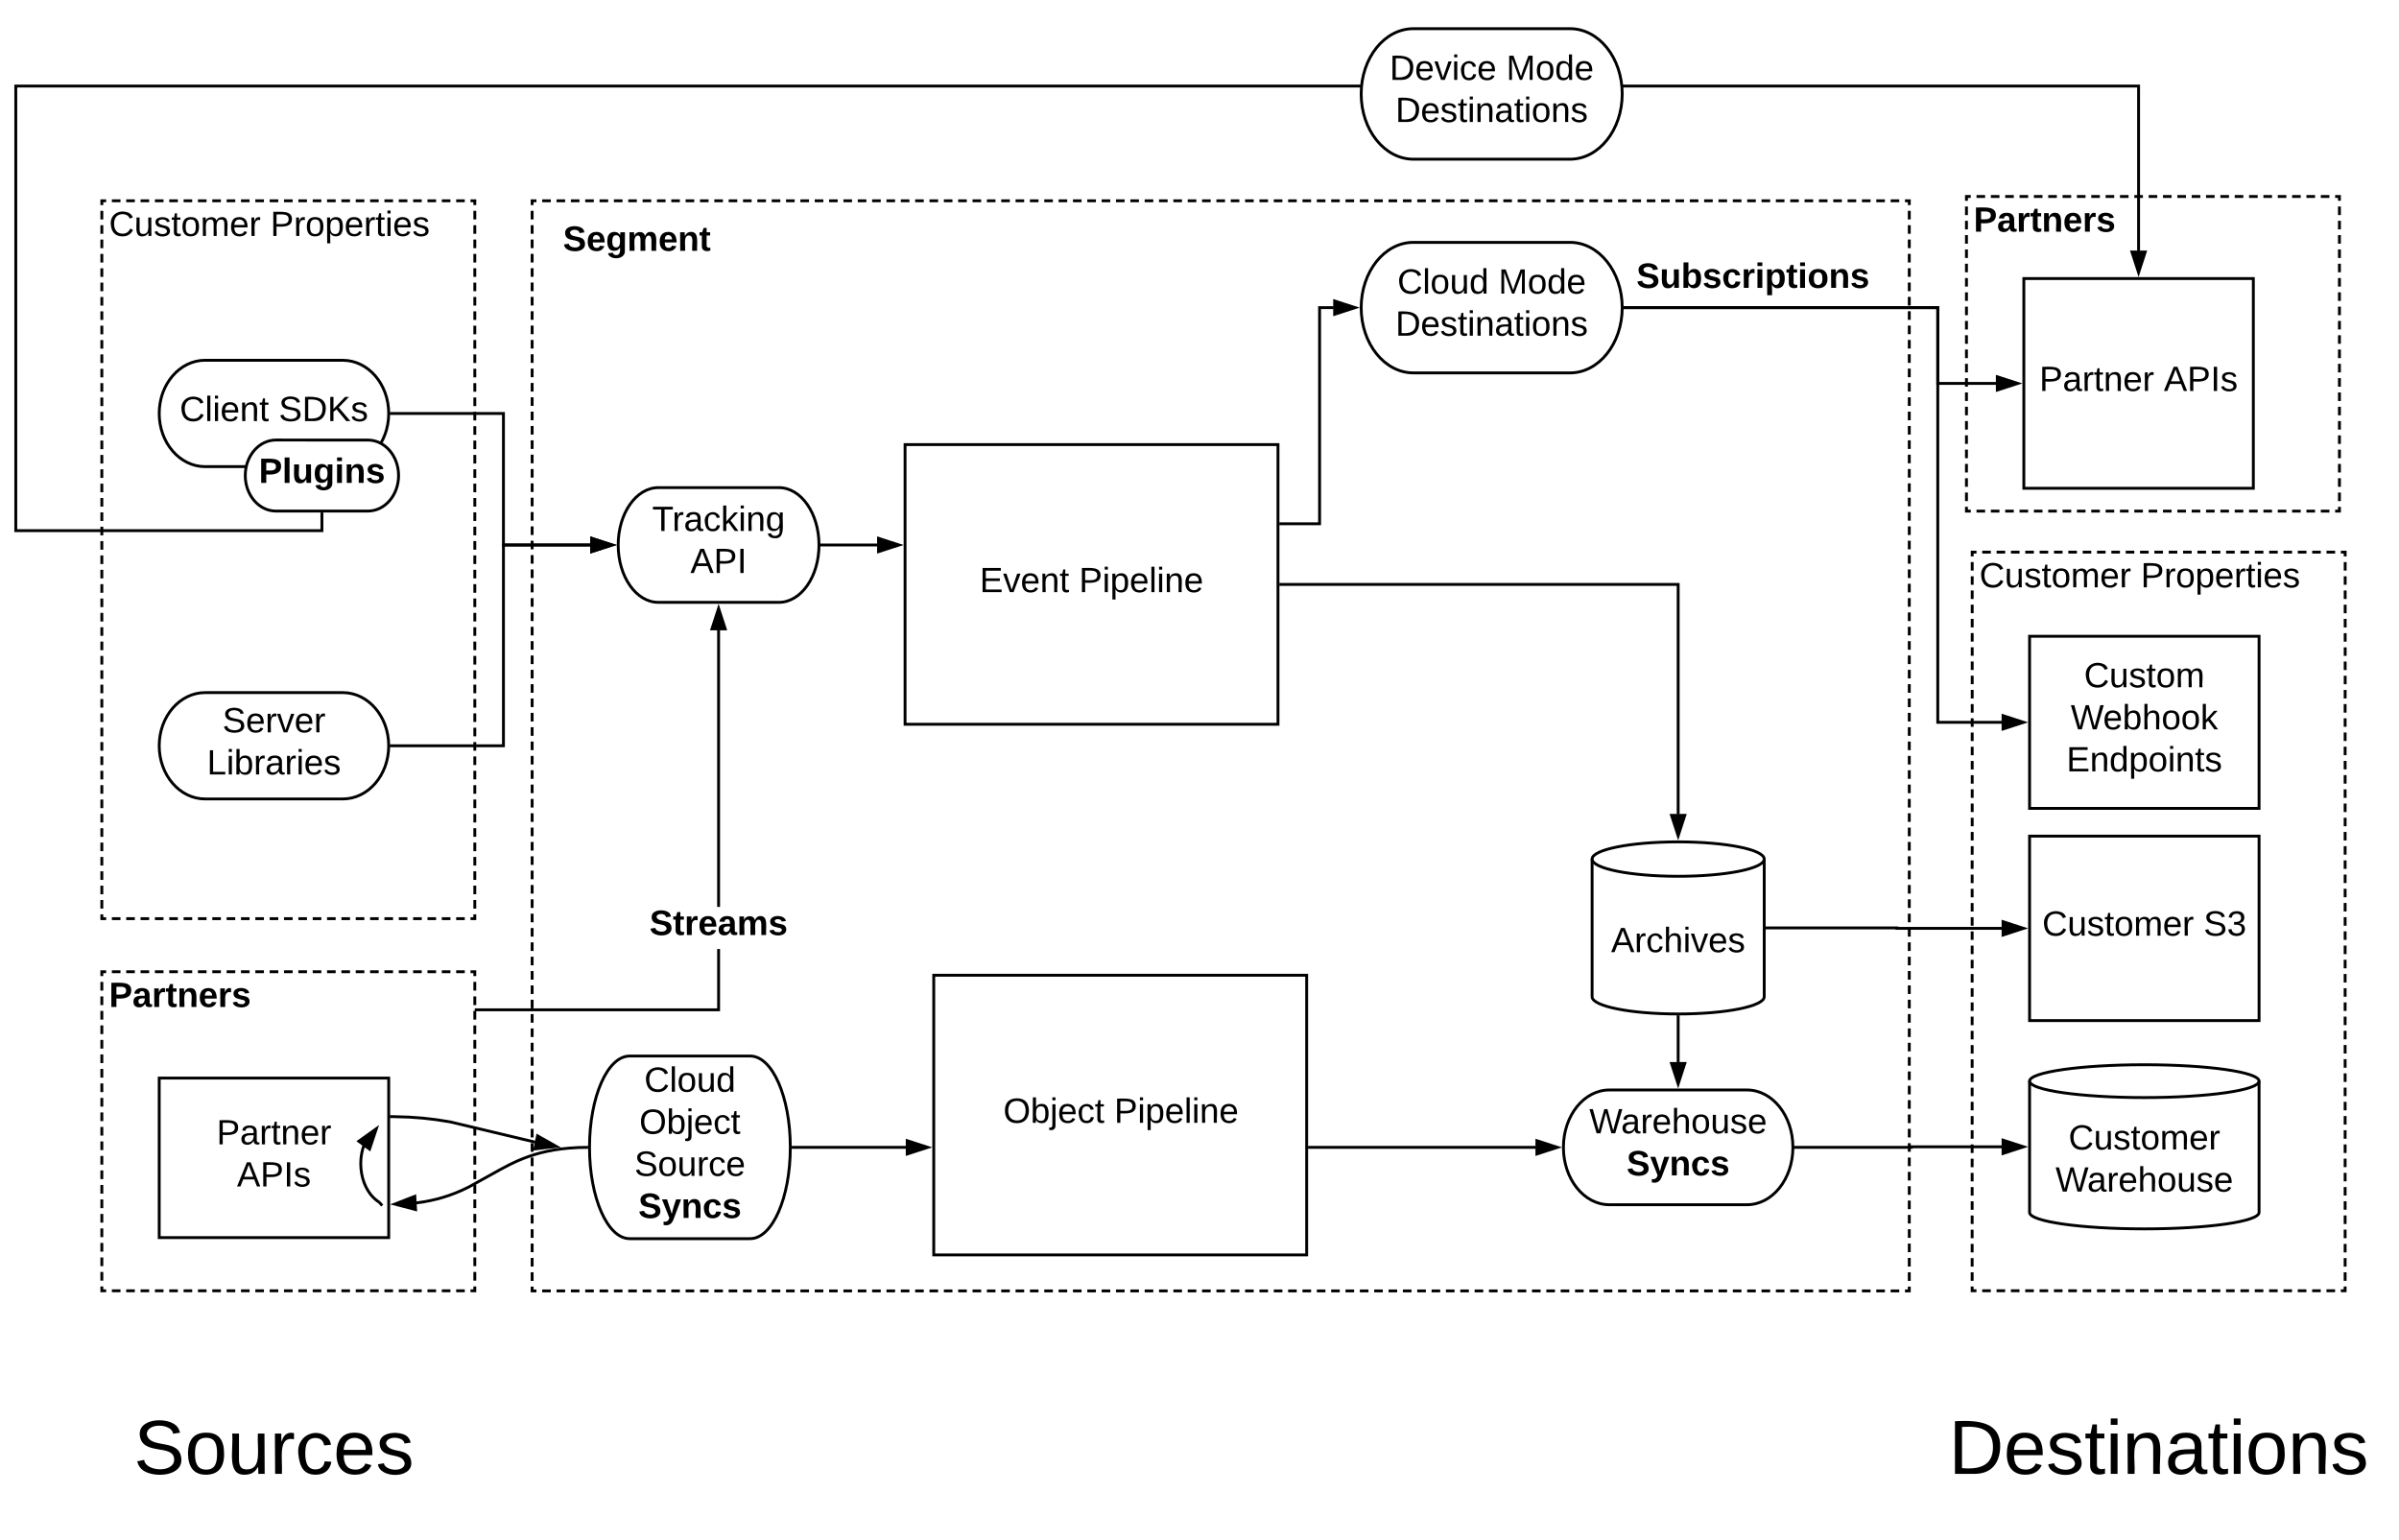 <svg xmlns="http://www.w3.org/2000/svg" xmlns:xlink="http://www.w3.org/1999/xlink" xmlns:lucid="lucid" width="1672.56" height="1074"><g transform="translate(-29 -240)" lucid:page-tab-id="_UWTy-ogrngV"><path d="M0 0h1760v1360H0z" fill="#fff"/><path d="M1404 624.97h260V1140h-260z" fill="#fff"/><path d="M1411 624.97h6m4 0h6m4 0h6m4 0h6m4 0h6m4 0h6m4 0h6m4 0h6m4 0h6m4 0h6m4 0h6m4 0h6m4 0h6m4 0h6m4 0h6m4 0h6m4 0h6m4 0h6m4 0h6m4 0h6m4 0h6m4 0h6m4 0h6m4 0h6m4 0h6m4 0h3v2.97m0 3.96v5.95m0 3.96v5.95m0 3.96v5.95m0 3.97v5.94m0 3.96v5.94m0 3.97v5.94m0 3.96v5.94m0 3.96v5.95m0 3.96v5.94m0 3.96V727m0 3.95v5.94m0 3.95v5.94m0 3.96v5.94m0 3.96v5.94m0 3.97v5.94m0 3.97v5.94m0 3.97v5.95m0 3.96v5.94m0 3.96v5.95m0 3.96v5.93m0 3.96v5.93m0 3.97v5.94m0 3.96v5.94m0 3.96v5.95m0 3.96v5.95m0 3.96v5.96m0 3.96v5.94m0 3.96v5.95m0 3.96v5.94m0 3.96v5.94m0 3.97v5.94m0 3.96v5.94m0 3.96v5.95m0 3.95v5.94m0 3.95v5.95m0 3.96v5.94m0 3.96v5.95m0 3.97v5.94m0 3.97v5.94m0 3.98v5.94m0 3.96v5.94m0 3.96v5.95m0 3.96v5.93m0 3.96v5.94m0 3.96v5.94m0 3.96v5.94m0 3.97v5.95m0 3.96v5.95m0 3.97v5.94m0 3.96v5.94m0 3.96v5.95m0 3.96v2.97h-3m-4 0h-6m-4 0h-6m-4 0h-6m-4 0h-6m-4 0h-6m-4 0h-6m-4 0h-6m-4 0h-6m-4 0h-6m-4 0h-6m-4 0h-6m-4 0h-6m-4 0h-6m-4 0h-6m-4 0h-6m-4 0h-6m-4 0h-6m-4 0h-6m-4 0h-6m-4 0h-6m-4 0h-6m-4 0h-6m-4 0h-6m-4 0h-6m-4 0h-6m-4 0h-3v-2.97m0-3.96v-5.95m0-3.96v-5.94m0-3.96v-5.94m0-3.97v-5.94m0-3.95v-5.94m0-3.96v-5.94m0-3.96v-5.94m0-3.96v-5.95m0-3.97v-5.94m0-3.97v-5.95m0-3.96v-5.94m0-3.96v-5.94m0-3.97v-5.93m0-3.96v-5.93m0-3.96v-5.94m0-3.96v-5.94m0-3.96v-5.95m0-3.96v-5.95m0-3.96v-5.96m0-3.96v-5.94m0-3.96v-5.94m0-3.97v-5.94m0-3.96v-5.94m0-3.96v-5.95m0-3.96v-5.94m0-3.96v-5.95m0-3.95v-5.94m0-3.95v-5.95m0-3.96v-5.94m0-3.96v-5.94m0-3.97V830m0-3.97v-5.94m0-3.97v-5.95m0-3.96v-5.94m0-3.96v-5.95m0-3.96v-5.93m0-3.96v-5.93m0-3.97v-5.94m0-3.96v-5.94m0-3.97v-5.95m0-3.96v-5.95m0-3.96v-5.96m0-3.96v-5.94m0-3.96v-5.95m0-3.96v-5.94m0-3.96v-5.94m0-3.97v-5.94m0-3.96v-5.94m0-3.97v-5.94m0-3.95v-5.94m0-3.95v-5.95m0-3.96v-2.97h3" stroke="#000" stroke-width="2" fill="none"/><use xlink:href="#a" transform="matrix(1,0,0,1,1409,629.97) translate(0 19.556)"/><use xlink:href="#b" transform="matrix(1,0,0,1,1409,629.97) translate(112.512 19.556)"/><path d="M1400 377h260v219.36h-260z" fill="#fff"/><path d="M1407 377h6m4 0h6m4 0h6m4 0h6m4 0h6m4 0h6m4 0h6m4 0h6m4 0h6m4 0h6m4 0h6m4 0h6m4 0h6m4 0h6m4 0h6m4 0h6m4 0h6m4 0h6m4 0h6m4 0h6m4 0h6m4 0h6m4 0h6m4 0h6m4 0h6m4 0h3v2.98m0 4v5.98m0 3.98v6m0 3.97v6m0 4v5.97m0 4v5.97m0 4v5.97m0 4v5.98m0 4v5.97m0 4v5.97m0 4v5.98m0 3.98v6m0 3.97v6m0 3.98v5.98m0 4v5.98m0 4v5.97m0 4v5.97m0 4v5.97m0 3.98v5.98m0 4v5.98m0 3.98v6m0 3.98v5.98m0 4v2.98h-3m-4 0h-6m-4 0h-6m-4 0h-6m-4 0h-6m-4 0h-6m-4 0h-6m-4 0h-6m-4 0h-6m-4 0h-6m-4 0h-6m-4 0h-6m-4 0h-6m-4 0h-6m-4 0h-6m-4 0h-6m-4 0h-6m-4 0h-6m-4 0h-6m-4 0h-6m-4 0h-6m-4 0h-6m-4 0h-6m-4 0h-6m-4 0h-6m-4 0h-6m-4 0h-3v-3m0-3.98v-5.98m0-4v-5.98m0-3.98v-6m0-3.98v-5.98m0-4v-5.97m0-3.98v-5.98m0-4v-5.97m0-4v-5.97m0-4v-5.97m0-4v-5.98m0-3.98v-6m0-3.97v-6m0-3.98v-5.98m0-4v-5.97m0-4v-5.97m0-4v-5.97m0-4v-5.97m0-4v-5.97m0-4v-6m0-3.97v-6m0-3.97v-6m0-3.98v-3h3" stroke="#000" stroke-width="2" fill="none"/><use xlink:href="#c" transform="matrix(1,0,0,1,1405,381.993) translate(0 19.556)"/><path d="M100 917.56h260V1140H100z" fill="#fff"/><path d="M107 917.56h6m4 0h6m4 0h6m4 0h6m4 0h6m4 0h6m4 0h6m4 0h6m4 0h6m4 0h6m4 0h6m4 0h6m4 0h6m4 0h6m4 0h6m4 0h6m4 0h6m4 0h6m4 0h6m4 0h6m4 0h6m4 0h6m4 0h6m4 0h6m4 0h6m4 0h3v3.03m0 4.04v6.07m0 4.05v6.07m0 4.04v6.07m0 4.04v6.07m0 4.04v6.07m0 4.04v6.06m0 4.04v6.07m0 4.04v6.08m0 4.05v6.06m0 4.04v6.06m0 4.05v6.06m0 4.06v6.06m0 4.05v6.07m0 4.04v6.07m0 4.04v6.06m0 4.04v6.07m0 4.04v6.08m0 4.04v6.07m0 4.03v6.07m0 4.05v6.06m0 4.06v6.06m0 4.05v3.03h-3m-4 0h-6m-4 0h-6m-4 0h-6m-4 0h-6m-4 0h-6m-4 0h-6m-4 0h-6m-4 0h-6m-4 0h-6m-4 0h-6m-4 0h-6m-4 0h-6m-4 0h-6m-4 0h-6m-4 0h-6m-4 0h-6m-4 0h-6m-4 0h-6m-4 0h-6m-4 0h-6m-4 0h-6m-4 0h-6m-4 0h-6m-4 0h-6m-4 0h-6m-4 0h-3v-3.03m0-4.05v-6.06m0-4.05v-6.05m0-4.05v-6.07m0-4.04v-6.08m0-4.04v-6.07m0-4.03v-6.07m0-4.04v-6.07m0-4.05v-6.07m0-4.04v-6.07m0-4.05v-6.06m0-4.05v-6.05m0-4.05v-6.06m0-4.05v-6.07m0-4.05v-6.07m0-4.03v-6.07m0-4.04v-6.07m0-4.05v-6.07m0-4.04v-6.07m0-4.04v-6.07m0-4.04v-6.07m0-4.04v-6.06m0-4.05v-3.04h3" stroke="#000" stroke-width="2" fill="none"/><use xlink:href="#c" transform="matrix(1,0,0,1,105,922.561) translate(0 19.556)"/><path d="M400 380h960v760H400z" fill="#fff"/><path d="M407 380h6m4 0h6m4 0h6m4 0h6m4 0h6m4 0h6m4 0h6m4 0h6m4 0h6m4 0h6m4 0h6m4 0h6m4 0h6m4 0h6m4 0h6m4 0h6m4 0h6m4 0h6m4 0h6m4 0h6m4 0h6m4 0h6m4 0h6m4 0h6m4 0h6m4 0h6m4 0h6m4 0h6m4 0h6m4 0h6m4 0h6m4 0h6m4 0h6m4 0h6m4 0h6m4 0h6m4 0h6m4 0h6m4 0h6m4 0h6m4 0h6m4 0h6m4 0h6m4 0h6m4 0h6m4 0h6m4 0h6m4 0h6m4 0h6m4 0h6m4 0h6m4 0h6m4 0h6m4 0h6m4 0h6m4 0h6m4 0h6m4 0h6m4 0h6m4 0h6m4 0h6m4 0h6m4 0h6m4 0h6m4 0h6m4 0h6m4 0h6m4 0h6m4 0h6m4 0h6m4 0h6m4 0h6m4 0h6m4 0h6m4 0h6m4 0h6m4 0h6m4 0h6m4 0h6m4 0h6m4 0h6m4 0h6m4 0h6m4 0h6m4 0h6m4 0h6m4 0h6m4 0h6m4 0h6m4 0h6m4 0h6m4 0h6m4 0h6m4 0h6m4 0h6m4 0h3v3m0 4v6m0 4v6m0 4v6m0 4v6m0 4v6m0 4v6m0 4v6m0 4v6m0 4v6m0 4v6m0 4v6m0 4v6m0 4v6m0 4v6m0 4v6m0 4v6m0 4v6m0 4v6m0 4v6m0 4v6m0 4v6m0 4v6m0 4v6m0 4v6m0 4v6m0 4v6m0 4v6m0 4v6m0 4v6m0 4v6m0 4v6m0 4v6m0 4v6m0 4v6m0 4v6m0 4v6m0 4v6m0 4v6m0 4v6m0 4v6m0 4v6m0 4v6m0 4v6m0 4v6m0 4v6m0 4v6m0 4v6m0 4v6m0 4v6m0 4v6m0 4v6m0 4v6m0 4v6m0 4v6m0 4v6m0 4v6m0 4v6m0 4v6m0 4v6m0 4v6m0 4v6m0 4v6m0 4v6m0 4v6m0 4v6m0 4v6m0 4v6m0 4v6m0 4v6m0 4v6m0 4v6m0 4v6m0 4v6m0 4v6m0 4v6m0 4v3h-3m-4 0h-6m-4 0h-6m-4 0h-6m-4 0h-6m-4 0h-6m-4 0h-6m-4 0h-6m-4 0h-6m-4 0h-6m-4 0h-6m-4 0h-6m-4 0h-6m-4 0h-6m-4 0h-6m-4 0h-6m-4 0h-6m-4 0h-6m-4 0h-6m-4 0h-6m-4 0h-6m-4 0h-6m-4 0h-6m-4 0h-6m-4 0h-6m-4 0h-6m-4 0h-6m-4 0h-6m-4 0h-6m-4 0h-6m-4 0h-6m-4 0h-6m-4 0h-6m-4 0h-6m-4 0h-6m-4 0h-6m-4 0h-6m-4 0h-6m-4 0h-6m-4 0h-6m-4 0h-6m-4 0h-6m-4 0h-6m-4 0h-6m-4 0h-6m-4 0h-6m-4 0h-6m-4 0h-6m-4 0h-6m-4 0h-6m-4 0h-6m-4 0h-6m-4 0h-6m-4 0h-6m-4 0h-6m-4 0h-6m-4 0h-6m-4 0h-6m-4 0h-6m-4 0h-6m-4 0h-6m-4 0h-6m-4 0h-6m-4 0h-6m-4 0h-6m-4 0h-6m-4 0h-6m-4 0h-6m-4 0h-6m-4 0h-6m-4 0h-6m-4 0h-6m-4 0h-6m-4 0h-6m-4 0h-6m-4 0h-6m-4 0h-6m-4 0h-6m-4 0h-6m-4 0h-6m-4 0h-6m-4 0h-6m-4 0h-6m-4 0h-6m-4 0h-6m-4 0h-6m-4 0h-6m-4 0h-6m-4 0h-6m-4 0h-6m-4 0h-6m-4 0h-6m-4 0h-6m-4 0h-6m-4 0h-6m-4 0h-6m-4 0h-3v-3m0-4v-6m0-4v-6m0-4v-6m0-4v-6m0-4v-6m0-4v-6m0-4v-6m0-4v-6m0-4v-6m0-4v-6m0-4v-6m0-4v-6m0-4v-6m0-4v-6m0-4v-6m0-4v-6m0-4v-6m0-4v-6m0-4v-6m0-4v-6m0-4v-6m0-4v-6m0-4v-6m0-4v-6m0-4v-6m0-4v-6m0-4v-6m0-4v-6m0-4v-6m0-4v-6m0-4v-6m0-4v-6m0-4v-6m0-4v-6m0-4v-6m0-4v-6m0-4v-6m0-4v-6m0-4v-6m0-4v-6m0-4v-6m0-4v-6m0-4v-6m0-4v-6m0-4v-6m0-4v-6m0-4v-6m0-4v-6m0-4v-6m0-4v-6m0-4v-6m0-4v-6m0-4v-6m0-4v-6m0-4v-6m0-4v-6m0-4v-6m0-4v-6m0-4v-6m0-4v-6m0-4v-6m0-4v-6m0-4v-6m0-4v-6m0-4v-6m0-4v-6m0-4v-6m0-4v-6m0-4v-6m0-4v-6m0-4v-6m0-4v-6m0-4v-6m0-4v-6m0-4v-6m0-4v-3h3" stroke="#000" stroke-width="2" fill="none"/><path d="M572 580c15.46 0 28 17.9 28 40s-12.54 40-28 40h-84c-15.46 0-28-17.9-28-40s12.54-40 28-40z" stroke="#000" stroke-width="2" fill="#fff"/><use xlink:href="#d" transform="matrix(1,0,0,1,465,585) translate(18.691 25.222)"/><use xlink:href="#e" transform="matrix(1,0,0,1,465,585) translate(45.309 54.556)"/><path d="M1247 1000c17.67 0 32 17.9 32 40s-14.33 40-32 40h-96c-17.67 0-32-17.9-32-40s14.33-40 32-40z" stroke="#000" stroke-width="2" fill="#fff"/><use xlink:href="#f" transform="matrix(1,0,0,1,1124,1005) translate(13.04 25.222)"/><use xlink:href="#g" transform="matrix(1,0,0,1,1124,1005) translate(39.046 54.556)"/><path d="M1123.6 409c20.1 0 36.4 20.37 36.4 45.5s-16.3 45.5-36.4 45.5h-109.2c-20.1 0-36.4-20.37-36.4-45.5s16.3-45.5 36.4-45.5z" stroke="#000" stroke-width="2" fill="#fff"/><use xlink:href="#h" transform="matrix(1,0,0,1,983,414) translate(20.238 30.722)"/><use xlink:href="#i" transform="matrix(1,0,0,1,983,414) translate(90.719 30.722)"/><use xlink:href="#j" transform="matrix(1,0,0,1,983,414) translate(18.88 60.056)"/><path d="M1440 434.22h160v146.24h-160z" stroke="#000" stroke-width="2" fill="#fff"/><use xlink:href="#k" transform="matrix(1,0,0,1,1445,439.218) translate(5.809 73.389)"/><use xlink:href="#l" transform="matrix(1,0,0,1,1445,439.218) translate(92.586 73.389)"/><path d="M140 991.7h160v111.23H140z" stroke="#000" stroke-width="2" fill="#fff"/><use xlink:href="#m" transform="matrix(1,0,0,1,145,996.707) translate(35.006 41.222)"/><use xlink:href="#n" transform="matrix(1,0,0,1,145,996.707) translate(49.198 70.556)"/><path d="M1259 935c0 6.63-26.86 12-60 12s-60-5.37-60-12v-96c0-6.63 26.86-12 60-12s60 5.37 60 12z" stroke="#000" stroke-width="2" fill="#fff"/><path d="M1259 839c0 6.63-26.86 12-60 12s-60-5.37-60-12" stroke="#000" stroke-width="2" fill="none"/><use xlink:href="#o" transform="matrix(1,0,0,1,1144,856) translate(8.216 47.889)"/><path d="M100 380h260v500.5H100z" fill="#fff"/><path d="M107 380h6m4 0h6m4 0h6m4 0h6m4 0h6m4 0h6m4 0h6m4 0h6m4 0h6m4 0h6m4 0h6m4 0h6m4 0h6m4 0h6m4 0h6m4 0h6m4 0h6m4 0h6m4 0h6m4 0h6m4 0h6m4 0h6m4 0h6m4 0h6m4 0h6m4 0h3v3m0 4v6m0 4.02v6m0 4v6m0 4.02v6m0 4v6m0 4.02v6m0 4v6m0 4.02v6m0 4v6m0 4v6.02m0 4v6m0 4v6.02m0 4v6m0 4v6.02m0 4v6m0 4v6.02m0 4v6m0 4v6.02m0 4v6m0 4v6.02m0 4v6m0 4v6.02m0 4v6m0 4v6.02m0 4v6m0 4v6.02m0 4v6m0 4v6.02m0 4v6m0 4v6.02m0 4v6m0 4v6.02m0 4v6m0 4v6m0 4.02v6m0 4v6m0 4.02v6m0 4v6m0 4.02v6m0 4v6m0 4.02v6m0 4v6m0 4.02v6m0 4v6m0 4.02v6m0 4v6m0 4.02v6m0 4v6m0 4.02v6m0 4v3h-3m-4 0h-6m-4 0h-6m-4 0h-6m-4 0h-6m-4 0h-6m-4 0h-6m-4 0h-6m-4 0h-6m-4 0h-6m-4 0h-6m-4 0h-6m-4 0h-6m-4 0h-6m-4 0h-6m-4 0h-6m-4 0h-6m-4 0h-6m-4 0h-6m-4 0h-6m-4 0h-6m-4 0h-6m-4 0h-6m-4 0h-6m-4 0h-6m-4 0h-6m-4 0h-3v-3m0-4v-6m0-4v-6m0-4.02v-6m0-4v-6m0-4.02v-6m0-4v-6m0-4.02v-6m0-4v-6m0-4.02v-6m0-4v-6m0-4.02v-6m0-4v-6m0-4.02v-6m0-4v-6m0-4.02v-6m0-4v-6m0-4.02v-6m0-4v-6m0-4v-6.02m0-4v-6m0-4v-6.02m0-4v-6m0-4v-6.02m0-4v-6m0-4v-6.02m0-4v-6m0-4v-6.02m0-4v-6m0-4v-6.02m0-4v-6m0-4v-6.02m0-4v-6m0-4v-6.02m0-4v-6m0-4v-6.02m0-4v-6m0-4v-6.02m0-4v-6m0-4v-6.02m0-4v-6m0-4v-6.02m0-4v-6m0-4v-6m0-4.02v-6m0-4v-6m0-4.02v-6m0-4v-6m0-4.02v-6m0-4v-6m0-4.02v-3h3" stroke="#000" stroke-width="2" fill="none"/><use xlink:href="#a" transform="matrix(1,0,0,1,105,385) translate(0 19.556)"/><use xlink:href="#b" transform="matrix(1,0,0,1,105,385) translate(112.512 19.556)"/><path d="M1604 1085.4c0 6.33-35.82 11.45-80 11.45s-80-5.12-80-11.45v-91.56c0-6.32 35.82-11.44 80-11.44s80 5.12 80 11.44z" stroke="#000" stroke-width="2" fill="#fff"/><path d="M1604 993.84c0 6.32-35.82 11.45-80 11.45s-80-5.14-80-11.46" stroke="#000" stroke-width="2" fill="none"/><use xlink:href="#p" transform="matrix(1,0,0,1,1449,1010.289) translate(22.139 31.222)"/><use xlink:href="#q" transform="matrix(1,0,0,1,1449,1010.289) translate(13.04 60.556)"/><path d="M660 550h260v195H660z" stroke="#000" stroke-width="2" fill="#fff"/><use xlink:href="#r" transform="matrix(1,0,0,1,665,555) translate(47.015 97.889)"/><use xlink:href="#s" transform="matrix(1,0,0,1,665,555) translate(116.275 97.889)"/><path d="M1161 454.5h219v52.84h40.76" stroke="#000" stroke-width="2" fill="none"/><path d="M1161 455.5h-1.05l.05-1-.02-1h1.02zM1435.76 507.34l-14.26 4.64v-9.28z"/><path d="M1439 507.34l-18.5 6v-12zm-16.5 3.26l10.03-3.26-10.03-3.26z"/><path d="M921 605.2h28V454.5h9.76" stroke="#000" stroke-width="2" fill="none"/><path d="M921 606.2h-1v-2h1zM973.76 454.5l-14.26 4.64v-9.28z"/><path d="M977 454.5l-18.5 6v-12zm-16.5 3.26l10.03-3.26-10.03-3.26z"/><path d="M921 647.5h278v160.26" stroke="#000" stroke-width="2" fill="none"/><path d="M921 648.5h-1v-2h1zM1199 822.76l-4.64-14.26h9.28z"/><path d="M1199 826l-6-18.5h12zm-3.26-16.5l3.26 10.03 3.26-10.03z"/><path d="M1199 948v32.76" stroke="#000" stroke-width="2" fill="none"/><path d="M1199 947l1-.03V948h-2v-1.04zM1199 995.76l-4.64-14.26h9.28z"/><path d="M1199 999l-6-18.5h12zm-3.26-16.5l3.26 10.03 3.26-10.03z"/><path d="M941 1040h158.76" stroke="#000" stroke-width="2" fill="none"/><path d="M941 1041h-1v-2h1zM1114.76 1040l-14.26 4.64v-9.28z"/><path d="M1118 1040l-18.5 6v-12zm-16.5 3.26l10.03-3.26-10.03-3.26z"/><path d="M1280 1040h81.5v-.38h63.26" stroke="#000" stroke-width="2" fill="none"/><path d="M1280 1041h-1.06l.06-1-.04-1h1.04zM1439.76 1039.62l-14.26 4.64V1035z"/><path d="M1443 1039.62l-18.5 6.02v-12.03zm-16.5 3.26l10.03-3.26-10.03-3.25z"/><path d="M268 491.22c17.67 0 32 16.6 32 37.07s-14.33 37.07-32 37.07h-96c-17.67 0-32-16.6-32-37.08 0-20.48 14.33-37.08 32-37.08z" stroke="#000" stroke-width="2" fill="#fff"/><use xlink:href="#t" transform="matrix(1,0,0,1,145,496.22) translate(9.272 37.389)"/><use xlink:href="#u" transform="matrix(1,0,0,1,145,496.22) translate(78.327 37.389)"/><path d="M301 528.3h79V620h60.76" stroke="#000" stroke-width="2" fill="none"/><path d="M301 529.3h-1.07l.07-1-.04-1H301zM455.76 620l-14.26 4.64v-9.28z"/><path d="M459 620l-18.5 6v-12zm-16.5 3.26l10.03-3.26-10.03-3.26z"/><path d="M601 620h39.76" stroke="#000" stroke-width="2" fill="none"/><path d="M601 621h-1.06l.06-1-.04-1H601zM655.76 620l-14.26 4.64v-9.28z"/><path d="M659 620l-18.5 6v-12zm-16.5 3.26l10.03-3.26-10.03-3.26z"/><path d="M285.5 546.83c11.8 0 21.38 11.1 21.38 24.76 0 13.67-9.57 24.76-21.38 24.76h-64.12c-11.8 0-21.38-11.1-21.38-24.77 0-13.68 9.57-24.77 21.38-24.77z" stroke="#000" stroke-width="2" fill="#fff"/><use xlink:href="#v" transform="matrix(1,0,0,1,205,551.829) translate(4.466 24.889)"/><path d="M680 920h260v195H680z" stroke="#000" stroke-width="2" fill="#fff"/><use xlink:href="#w" transform="matrix(1,0,0,1,685,925) translate(43.475 97.889)"/><use xlink:href="#s" transform="matrix(1,0,0,1,685,925) translate(120.815 97.889)"/><path d="M552 976.33c15.46 0 28 28.5 28 63.67 0 35.16-12.54 63.67-28 63.67h-84c-15.46 0-28-28.5-28-63.67 0-35.16 12.54-63.67 28-63.67z" stroke="#000" stroke-width="2" fill="#fff"/><use xlink:href="#x" transform="matrix(1,0,0,1,445,981.333) translate(33.154 19.889)"/><use xlink:href="#y" transform="matrix(1,0,0,1,445,981.333) translate(29.725 49.222)"/><use xlink:href="#z" transform="matrix(1,0,0,1,445,981.333) translate(26.33 78.556)"/><use xlink:href="#g" transform="matrix(1,0,0,1,445,981.333) translate(29.046 107.889)"/><path d="M581 1040h79.76" stroke="#000" stroke-width="2" fill="none"/><path d="M581 1041h-1.04l.04-1-.04-1H581zM675.76 1040l-14.26 4.64v-9.28z"/><path d="M679 1040l-18.5 6v-12zm-16.5 3.26l10.03-3.26-10.03-3.26z"/><path d="M439 1040l-7.03.14-6.18.4-5.55.57-5.05.75-4.66.9-4.4 1.02-4.2 1.18-4.13 1.34-4.14 1.53-4.34 1.83-4.86 2.3-6.47 3.4-22.46 12.45-4.86 2.3-4.34 1.82-4.15 1.55-4.13 1.34-4.2 1.18-4.4 1.03-4.67.9-5.05.75-.55.05" stroke="#000" stroke-width="2" fill="none"/><path d="M440 1040l.04.95-1 .05-.1-2 1.1-.05zM318.74 1083.37l-14.5-3.8 13.96-5.45z"/><path d="M319.82 1084.7l-18.82-4.94 18.12-7.07zm-12.36-5.32l10.2 2.68-.37-6.5z"/><path d="M402.13 1036.38l-59.36-14.15-9.7-1.53-9.3-1.08-9.6-.7-10.5-.32H301" stroke="#000" stroke-width="2" fill="none"/><path d="M416.83 1039.36l-14.9 1.7 1.84-9.08z" stroke="#000" stroke-width="2"/><path d="M301.03 1017.6l-.06 1.98-.97-.03v-2z"/><path d="M293.5 1078.35l-1.68-1.17-1.66-1.37-1.6-1.6-1.55-1.87-1.46-2.16-1.37-2.47-1.23-2.8-1.03-3.1-.77-3.36-.48-3.55-.16-3.64.17-3.6.5-3.5.78-3.27.7-2.07M293.5 1078.35l1.96 2.28" stroke="#000" stroke-width="2" fill="none"/><path d="M291.4 1027l-4.76 14.23-7.46-5.5z" stroke="#000" stroke-width="2"/><path d="M268 722.93c17.67 0 32 16.6 32 37.07s-14.33 37.07-32 37.07h-96c-17.67 0-32-16.6-32-37.07s14.33-37.07 32-37.07z" stroke="#000" stroke-width="2" fill="#fff"/><use xlink:href="#A" transform="matrix(1,0,0,1,145,727.927) translate(39.08 22.722)"/><use xlink:href="#B" transform="matrix(1,0,0,1,145,727.927) translate(28.284 52.056)"/><path d="M1444 823h160v128.62h-160z" stroke="#000" stroke-width="2" fill="#fff"/><use xlink:href="#a" transform="matrix(1,0,0,1,1449,828) translate(3.806 64.389)"/><use xlink:href="#C" transform="matrix(1,0,0,1,1449,828) translate(116.318 64.389)"/><path d="M1444 683.65h160v120h-160z" stroke="#000" stroke-width="2" fill="#fff"/><use xlink:href="#D" transform="matrix(1,0,0,1,1449,688.645) translate(32.969 30.556)"/><use xlink:href="#E" transform="matrix(1,0,0,1,1449,688.645) translate(23.667 59.889)"/><use xlink:href="#F" transform="matrix(1,0,0,1,1449,688.645) translate(20.713 89.222)"/><path d="M1161 454.5h219v289.15h44.76" stroke="#000" stroke-width="2" fill="none"/><path d="M1161 455.5h-1.05l.05-1-.02-1h1.02zM1439.76 743.65l-14.26 4.63V739z"/><path d="M1443 743.65l-18.5 6v-12.02zm-16.5 3.25l10.03-3.25-10.03-3.26z"/><use xlink:href="#G" transform="matrix(1,0,0,1,1169.875,421.167) translate(0 19.556)"/><path d="M1260 887h91.5v.3h73.26" stroke="#000" stroke-width="2" fill="none"/><path d="M1260 888h-1v-2h1zM1439.76 887.3l-14.26 4.65v-9.27z"/><path d="M1443 887.3l-18.5 6.02V881.3zm-16.5 3.27l10.03-3.26-10.03-3.25z"/><path d="M353 380h240v60H353z" stroke="#000" stroke-opacity="0" stroke-width="2" fill="#fff" fill-opacity="0"/><use xlink:href="#H" transform="matrix(1,0,0,1,358,385) translate(63.497 29.889)"/><path d="M253.44 597.36V610H40V300h1480v114.98" stroke="#000" stroke-width="2" fill="none"/><path d="M254.42 597.54l-1.96-.37.15-.8h2.04zM1520 429.98l-4.64-14.26h9.28z"/><path d="M1520 433.22l-6-18.5h12zm-3.26-16.5l3.26 10.03 3.26-10.03z"/><path d="M301 760h79V620h60.76" stroke="#000" stroke-width="2" fill="none"/><path d="M301 761h-1.07l.07-1-.04-1H301zM455.76 620l-14.26 4.64v-9.28z"/><path d="M459 620l-18.5 6v-12zm-16.5 3.26l10.03-3.26-10.03-3.26z"/><path d="M1123.6 260c20.1 0 36.4 20.37 36.4 45.5s-16.3 45.5-36.4 45.5h-109.2c-20.1 0-36.4-20.37-36.4-45.5s16.3-45.5 36.4-45.5z" stroke="#000" stroke-width="2" fill="#fff"/><g><use xlink:href="#I" transform="matrix(1,0,0,1,983,265) translate(14.806 30.722)"/><use xlink:href="#i" transform="matrix(1,0,0,1,983,265) translate(96.151 30.722)"/><use xlink:href="#j" transform="matrix(1,0,0,1,983,265) translate(18.88 60.056)"/></g><path d="M531 945.1H361v-2h168v-41.4h2zm0-72.72h-2V679.24h2zM361 945.1h-1v-2h1zM534.64 678.5h-9.28l4.64-14.26z"/><path d="M536 679.5h-12l6-18.5zm-9.26-2h6.52L530 667.47z"/><g><use xlink:href="#J" transform="matrix(1,0,0,1,481.824,872.376) translate(0 19.556)"/></g><path d="M100 1220h240v74H100z" stroke="#000" stroke-opacity="0" stroke-width="2" fill="#fff" fill-opacity="0"/><g><use xlink:href="#K" transform="matrix(1,0,0,1,105,1225) translate(17.296 42.667)"/></g><path d="M1414 1220h240v74h-240z" stroke="#000" stroke-opacity="0" stroke-width="2" fill="#fff" fill-opacity="0"/><g><use xlink:href="#L" transform="matrix(1,0,0,1,1419,1225) translate(-31.444 42.667)"/></g><defs><path d="M212-179c-10-28-35-45-73-45-59 0-87 40-87 99 0 60 29 101 89 101 43 0 62-24 78-52l27 14C228-24 195 4 139 4 59 4 22-46 18-125c-6-104 99-153 187-111 19 9 31 26 39 46" id="M"/><path d="M84 4C-5 8 30-112 23-190h32v120c0 31 7 50 39 49 72-2 45-101 50-169h31l1 190h-30c-1-10 1-25-2-33-11 22-28 36-60 37" id="N"/><path d="M135-143c-3-34-86-38-87 0 15 53 115 12 119 90S17 21 10-45l28-5c4 36 97 45 98 0-10-56-113-15-118-90-4-57 82-63 122-42 12 7 21 19 24 35" id="O"/><path d="M59-47c-2 24 18 29 38 22v24C64 9 27 4 27-40v-127H5v-23h24l9-43h21v43h35v23H59v120" id="P"/><path d="M100-194c62-1 85 37 85 99 1 63-27 99-86 99S16-35 15-95c0-66 28-99 85-99zM99-20c44 1 53-31 53-75 0-43-8-75-51-75s-53 32-53 75 10 74 51 75" id="Q"/><path d="M210-169c-67 3-38 105-44 169h-31v-121c0-29-5-50-35-48C34-165 62-65 56 0H25l-1-190h30c1 10-1 24 2 32 10-44 99-50 107 0 11-21 27-35 58-36 85-2 47 119 55 194h-31v-121c0-29-5-49-35-48" id="R"/><path d="M100-194c63 0 86 42 84 106H49c0 40 14 67 53 68 26 1 43-12 49-29l28 8c-11 28-37 45-77 45C44 4 14-33 15-96c1-61 26-98 85-98zm52 81c6-60-76-77-97-28-3 7-6 17-6 28h103" id="S"/><path d="M114-163C36-179 61-72 57 0H25l-1-190h30c1 12-1 29 2 39 6-27 23-49 58-41v29" id="T"/><g id="a"><use transform="matrix(0.068,0,0,0.068,0,0)" xlink:href="#M"/><use transform="matrix(0.068,0,0,0.068,17.586,0)" xlink:href="#N"/><use transform="matrix(0.068,0,0,0.068,31.167,0)" xlink:href="#O"/><use transform="matrix(0.068,0,0,0.068,43.389,0)" xlink:href="#P"/><use transform="matrix(0.068,0,0,0.068,50.179,0)" xlink:href="#Q"/><use transform="matrix(0.068,0,0,0.068,63.759,0)" xlink:href="#R"/><use transform="matrix(0.068,0,0,0.068,84.062,0)" xlink:href="#S"/><use transform="matrix(0.068,0,0,0.068,97.642,0)" xlink:href="#T"/></g><path d="M30-248c87 1 191-15 191 75 0 78-77 80-158 76V0H30v-248zm33 125c57 0 124 11 124-50 0-59-68-47-124-48v98" id="U"/><path d="M115-194c55 1 70 41 70 98S169 2 115 4C84 4 66-9 55-30l1 105H24l-1-265h31l2 30c10-21 28-34 59-34zm-8 174c40 0 45-34 45-75s-6-73-45-74c-42 0-51 32-51 76 0 43 10 73 51 73" id="V"/><path d="M24-231v-30h32v30H24zM24 0v-190h32V0H24" id="W"/><g id="b"><use transform="matrix(0.068,0,0,0.068,0,0)" xlink:href="#U"/><use transform="matrix(0.068,0,0,0.068,16.296,0)" xlink:href="#T"/><use transform="matrix(0.068,0,0,0.068,24.377,0)" xlink:href="#Q"/><use transform="matrix(0.068,0,0,0.068,37.957,0)" xlink:href="#V"/><use transform="matrix(0.068,0,0,0.068,51.537,0)" xlink:href="#S"/><use transform="matrix(0.068,0,0,0.068,65.117,0)" xlink:href="#T"/><use transform="matrix(0.068,0,0,0.068,73.198,0)" xlink:href="#P"/><use transform="matrix(0.068,0,0,0.068,79.988,0)" xlink:href="#W"/><use transform="matrix(0.068,0,0,0.068,85.352,0)" xlink:href="#S"/><use transform="matrix(0.068,0,0,0.068,98.932,0)" xlink:href="#O"/></g><path d="M24-248c93 1 206-16 204 79-1 75-69 88-152 82V0H24v-248zm52 121c47 0 100 7 100-41 0-47-54-39-100-39v80" id="X"/><path d="M133-34C117-15 103 5 69 4 32 3 11-16 11-54c-1-60 55-63 116-61 1-26-3-47-28-47-18 1-26 9-28 27l-52-2c7-38 36-58 82-57s74 22 75 68l1 82c-1 14 12 18 25 15v27c-30 8-71 5-69-32zm-48 3c29 0 43-24 42-57-32 0-66-3-65 30 0 17 8 27 23 27" id="Y"/><path d="M135-150c-39-12-60 13-60 57V0H25l-1-190h47c2 13-1 29 3 40 6-28 27-53 61-41v41" id="Z"/><path d="M115-3C79 11 28 4 28-45v-112H4v-33h27l15-45h31v45h36v33H77v99c-1 23 16 31 38 25v30" id="aa"/><path d="M135-194c87-1 58 113 63 194h-50c-7-57 23-157-34-157-59 0-34 97-39 157H25l-1-190h47c2 12-1 28 3 38 12-26 28-41 61-42" id="ab"/><path d="M185-48c-13 30-37 53-82 52C43 2 14-33 14-96s30-98 90-98c62 0 83 45 84 108H66c0 31 8 55 39 56 18 0 30-7 34-22zm-45-69c5-46-57-63-70-21-2 6-4 13-4 21h74" id="ac"/><path d="M137-138c1-29-70-34-71-4 15 46 118 7 119 86 1 83-164 76-172 9l43-7c4 19 20 25 44 25 33 8 57-30 24-41C81-84 22-81 20-136c-2-80 154-74 161-7" id="ad"/><g id="c"><use transform="matrix(0.068,0,0,0.068,0,0)" xlink:href="#X"/><use transform="matrix(0.068,0,0,0.068,16.296,0)" xlink:href="#Y"/><use transform="matrix(0.068,0,0,0.068,29.877,0)" xlink:href="#Z"/><use transform="matrix(0.068,0,0,0.068,39.383,0)" xlink:href="#aa"/><use transform="matrix(0.068,0,0,0.068,47.463,0)" xlink:href="#ab"/><use transform="matrix(0.068,0,0,0.068,62.333,0)" xlink:href="#ac"/><use transform="matrix(0.068,0,0,0.068,75.914,0)" xlink:href="#Z"/><use transform="matrix(0.068,0,0,0.068,85.42,0)" xlink:href="#ad"/></g><path d="M127-220V0H93v-220H8v-28h204v28h-85" id="ae"/><path d="M141-36C126-15 110 5 73 4 37 3 15-17 15-53c-1-64 63-63 125-63 3-35-9-54-41-54-24 1-41 7-42 31l-33-3c5-37 33-52 76-52 45 0 72 20 72 64v82c-1 20 7 32 28 27v20c-31 9-61-2-59-35zM48-53c0 20 12 33 32 33 41-3 63-29 60-74-43 2-92-5-92 41" id="af"/><path d="M96-169c-40 0-48 33-48 73s9 75 48 75c24 0 41-14 43-38l32 2c-6 37-31 61-74 61-59 0-76-41-82-99-10-93 101-131 147-64 4 7 5 14 7 22l-32 3c-4-21-16-35-41-35" id="ag"/><path d="M143 0L79-87 56-68V0H24v-261h32v163l83-92h37l-77 82L181 0h-38" id="ah"/><path d="M117-194c89-4 53 116 60 194h-32v-121c0-31-8-49-39-48C34-167 62-67 57 0H25l-1-190h30c1 10-1 24 2 32 11-22 29-35 61-36" id="ai"/><path d="M177-190C167-65 218 103 67 71c-23-6-38-20-44-43l32-5c15 47 100 32 89-28v-30C133-14 115 1 83 1 29 1 15-40 15-95c0-56 16-97 71-98 29-1 48 16 59 35 1-10 0-23 2-32h30zM94-22c36 0 50-32 50-73 0-42-14-75-50-75-39 0-46 34-46 75s6 73 46 73" id="aj"/><g id="d"><use transform="matrix(0.068,0,0,0.068,0,0)" xlink:href="#ae"/><use transform="matrix(0.068,0,0,0.068,13.988,0)" xlink:href="#T"/><use transform="matrix(0.068,0,0,0.068,22.068,0)" xlink:href="#af"/><use transform="matrix(0.068,0,0,0.068,35.648,0)" xlink:href="#ag"/><use transform="matrix(0.068,0,0,0.068,47.87,0)" xlink:href="#ah"/><use transform="matrix(0.068,0,0,0.068,60.093,0)" xlink:href="#W"/><use transform="matrix(0.068,0,0,0.068,65.457,0)" xlink:href="#ai"/><use transform="matrix(0.068,0,0,0.068,79.037,0)" xlink:href="#aj"/></g><path d="M205 0l-28-72H64L36 0H1l101-248h38L239 0h-34zm-38-99l-47-123c-12 45-31 82-46 123h93" id="ak"/><path d="M33 0v-248h34V0H33" id="al"/><g id="e"><use transform="matrix(0.068,0,0,0.068,0,0)" xlink:href="#ak"/><use transform="matrix(0.068,0,0,0.068,16.296,0)" xlink:href="#U"/><use transform="matrix(0.068,0,0,0.068,32.593,0)" xlink:href="#al"/></g><path d="M266 0h-40l-56-210L115 0H75L2-248h35L96-30l15-64 43-154h32l59 218 59-218h35" id="am"/><path d="M106-169C34-169 62-67 57 0H25v-261h32l-1 103c12-21 28-36 61-36 89 0 53 116 60 194h-32v-121c2-32-8-49-39-48" id="an"/><g id="f"><use transform="matrix(0.068,0,0,0.068,0,0)" xlink:href="#am"/><use transform="matrix(0.068,0,0,0.068,22.136,0)" xlink:href="#af"/><use transform="matrix(0.068,0,0,0.068,35.716,0)" xlink:href="#T"/><use transform="matrix(0.068,0,0,0.068,43.796,0)" xlink:href="#S"/><use transform="matrix(0.068,0,0,0.068,57.377,0)" xlink:href="#an"/><use transform="matrix(0.068,0,0,0.068,70.957,0)" xlink:href="#Q"/><use transform="matrix(0.068,0,0,0.068,84.537,0)" xlink:href="#N"/><use transform="matrix(0.068,0,0,0.068,98.117,0)" xlink:href="#O"/><use transform="matrix(0.068,0,0,0.068,110.34,0)" xlink:href="#S"/></g><path d="M169-182c-1-43-94-46-97-3 18 66 151 10 154 114 3 95-165 93-204 36-6-8-10-19-12-30l50-8c3 46 112 56 116 5-17-69-150-10-154-114-4-87 153-88 188-35 5 8 8 18 10 28" id="ao"/><path d="M123 10C108 53 80 86 19 72V37c35 8 53-11 59-39L3-190h52l48 148c12-52 28-100 44-148h51" id="ap"/><path d="M190-63c-7 42-38 67-86 67-59 0-84-38-90-98-12-110 154-137 174-36l-49 2c-2-19-15-32-35-32-30 0-35 28-38 64-6 74 65 87 74 30" id="aq"/><g id="g"><use transform="matrix(0.068,0,0,0.068,0,0)" xlink:href="#ao"/><use transform="matrix(0.068,0,0,0.068,16.296,0)" xlink:href="#ap"/><use transform="matrix(0.068,0,0,0.068,29.877,0)" xlink:href="#ab"/><use transform="matrix(0.068,0,0,0.068,44.747,0)" xlink:href="#aq"/><use transform="matrix(0.068,0,0,0.068,58.327,0)" xlink:href="#ad"/></g><path d="M24 0v-261h32V0H24" id="ar"/><path d="M85-194c31 0 48 13 60 33l-1-100h32l1 261h-30c-2-10 0-23-3-31C134-8 116 4 85 4 32 4 16-35 15-94c0-66 23-100 70-100zm9 24c-40 0-46 34-46 75 0 40 6 74 45 74 42 0 51-32 51-76 0-42-9-74-50-73" id="as"/><g id="h"><use transform="matrix(0.068,0,0,0.068,0,0)" xlink:href="#M"/><use transform="matrix(0.068,0,0,0.068,17.586,0)" xlink:href="#ar"/><use transform="matrix(0.068,0,0,0.068,22.951,0)" xlink:href="#Q"/><use transform="matrix(0.068,0,0,0.068,36.531,0)" xlink:href="#N"/><use transform="matrix(0.068,0,0,0.068,50.111,0)" xlink:href="#as"/></g><path d="M240 0l2-218c-23 76-54 145-80 218h-23L58-218 59 0H30v-248h44l77 211c21-75 51-140 76-211h43V0h-30" id="at"/><g id="i"><use transform="matrix(0.068,0,0,0.068,0,0)" xlink:href="#at"/><use transform="matrix(0.068,0,0,0.068,20.302,0)" xlink:href="#Q"/><use transform="matrix(0.068,0,0,0.068,33.883,0)" xlink:href="#as"/><use transform="matrix(0.068,0,0,0.068,47.463,0)" xlink:href="#S"/></g><path d="M30-248c118-7 216 8 213 122C240-48 200 0 122 0H30v-248zM63-27c89 8 146-16 146-99s-60-101-146-95v194" id="au"/><g id="j"><use transform="matrix(0.068,0,0,0.068,0,0)" xlink:href="#au"/><use transform="matrix(0.068,0,0,0.068,17.586,0)" xlink:href="#S"/><use transform="matrix(0.068,0,0,0.068,31.167,0)" xlink:href="#O"/><use transform="matrix(0.068,0,0,0.068,43.389,0)" xlink:href="#P"/><use transform="matrix(0.068,0,0,0.068,50.179,0)" xlink:href="#W"/><use transform="matrix(0.068,0,0,0.068,55.543,0)" xlink:href="#ai"/><use transform="matrix(0.068,0,0,0.068,69.123,0)" xlink:href="#af"/><use transform="matrix(0.068,0,0,0.068,82.704,0)" xlink:href="#P"/><use transform="matrix(0.068,0,0,0.068,89.494,0)" xlink:href="#W"/><use transform="matrix(0.068,0,0,0.068,94.858,0)" xlink:href="#Q"/><use transform="matrix(0.068,0,0,0.068,108.438,0)" xlink:href="#ai"/><use transform="matrix(0.068,0,0,0.068,122.019,0)" xlink:href="#O"/></g><g id="k"><use transform="matrix(0.068,0,0,0.068,0,0)" xlink:href="#U"/><use transform="matrix(0.068,0,0,0.068,16.296,0)" xlink:href="#af"/><use transform="matrix(0.068,0,0,0.068,29.877,0)" xlink:href="#T"/><use transform="matrix(0.068,0,0,0.068,37.957,0)" xlink:href="#P"/><use transform="matrix(0.068,0,0,0.068,44.747,0)" xlink:href="#ai"/><use transform="matrix(0.068,0,0,0.068,58.327,0)" xlink:href="#S"/><use transform="matrix(0.068,0,0,0.068,71.907,0)" xlink:href="#T"/></g><g id="l"><use transform="matrix(0.068,0,0,0.068,0,0)" xlink:href="#ak"/><use transform="matrix(0.068,0,0,0.068,16.296,0)" xlink:href="#U"/><use transform="matrix(0.068,0,0,0.068,32.593,0)" xlink:href="#al"/><use transform="matrix(0.068,0,0,0.068,39.383,0)" xlink:href="#O"/></g><g id="m"><use transform="matrix(0.068,0,0,0.068,0,0)" xlink:href="#U"/><use transform="matrix(0.068,0,0,0.068,16.296,0)" xlink:href="#af"/><use transform="matrix(0.068,0,0,0.068,29.877,0)" xlink:href="#T"/><use transform="matrix(0.068,0,0,0.068,37.957,0)" xlink:href="#P"/><use transform="matrix(0.068,0,0,0.068,44.747,0)" xlink:href="#ai"/><use transform="matrix(0.068,0,0,0.068,58.327,0)" xlink:href="#S"/><use transform="matrix(0.068,0,0,0.068,71.907,0)" xlink:href="#T"/></g><g id="n"><use transform="matrix(0.068,0,0,0.068,0,0)" xlink:href="#ak"/><use transform="matrix(0.068,0,0,0.068,16.296,0)" xlink:href="#U"/><use transform="matrix(0.068,0,0,0.068,32.593,0)" xlink:href="#al"/><use transform="matrix(0.068,0,0,0.068,39.383,0)" xlink:href="#O"/></g><path d="M108 0H70L1-190h34L89-25l56-165h34" id="av"/><g id="o"><use transform="matrix(0.068,0,0,0.068,0,0)" xlink:href="#ak"/><use transform="matrix(0.068,0,0,0.068,16.296,0)" xlink:href="#T"/><use transform="matrix(0.068,0,0,0.068,24.377,0)" xlink:href="#ag"/><use transform="matrix(0.068,0,0,0.068,36.599,0)" xlink:href="#an"/><use transform="matrix(0.068,0,0,0.068,50.179,0)" xlink:href="#W"/><use transform="matrix(0.068,0,0,0.068,55.543,0)" xlink:href="#av"/><use transform="matrix(0.068,0,0,0.068,67.765,0)" xlink:href="#S"/><use transform="matrix(0.068,0,0,0.068,81.346,0)" xlink:href="#O"/></g><g id="p"><use transform="matrix(0.068,0,0,0.068,0,0)" xlink:href="#M"/><use transform="matrix(0.068,0,0,0.068,17.586,0)" xlink:href="#N"/><use transform="matrix(0.068,0,0,0.068,31.167,0)" xlink:href="#O"/><use transform="matrix(0.068,0,0,0.068,43.389,0)" xlink:href="#P"/><use transform="matrix(0.068,0,0,0.068,50.179,0)" xlink:href="#Q"/><use transform="matrix(0.068,0,0,0.068,63.759,0)" xlink:href="#R"/><use transform="matrix(0.068,0,0,0.068,84.062,0)" xlink:href="#S"/><use transform="matrix(0.068,0,0,0.068,97.642,0)" xlink:href="#T"/></g><g id="q"><use transform="matrix(0.068,0,0,0.068,0,0)" xlink:href="#am"/><use transform="matrix(0.068,0,0,0.068,22.136,0)" xlink:href="#af"/><use transform="matrix(0.068,0,0,0.068,35.716,0)" xlink:href="#T"/><use transform="matrix(0.068,0,0,0.068,43.796,0)" xlink:href="#S"/><use transform="matrix(0.068,0,0,0.068,57.377,0)" xlink:href="#an"/><use transform="matrix(0.068,0,0,0.068,70.957,0)" xlink:href="#Q"/><use transform="matrix(0.068,0,0,0.068,84.537,0)" xlink:href="#N"/><use transform="matrix(0.068,0,0,0.068,98.117,0)" xlink:href="#O"/><use transform="matrix(0.068,0,0,0.068,110.34,0)" xlink:href="#S"/></g><path d="M30 0v-248h187v28H63v79h144v27H63v87h162V0H30" id="aw"/><g id="r"><use transform="matrix(0.068,0,0,0.068,0,0)" xlink:href="#aw"/><use transform="matrix(0.068,0,0,0.068,16.296,0)" xlink:href="#av"/><use transform="matrix(0.068,0,0,0.068,28.519,0)" xlink:href="#S"/><use transform="matrix(0.068,0,0,0.068,42.099,0)" xlink:href="#ai"/><use transform="matrix(0.068,0,0,0.068,55.679,0)" xlink:href="#P"/></g><g id="s"><use transform="matrix(0.068,0,0,0.068,0,0)" xlink:href="#U"/><use transform="matrix(0.068,0,0,0.068,16.296,0)" xlink:href="#W"/><use transform="matrix(0.068,0,0,0.068,21.66,0)" xlink:href="#V"/><use transform="matrix(0.068,0,0,0.068,35.241,0)" xlink:href="#S"/><use transform="matrix(0.068,0,0,0.068,48.821,0)" xlink:href="#ar"/><use transform="matrix(0.068,0,0,0.068,54.185,0)" xlink:href="#W"/><use transform="matrix(0.068,0,0,0.068,59.549,0)" xlink:href="#ai"/><use transform="matrix(0.068,0,0,0.068,73.13,0)" xlink:href="#S"/></g><g id="t"><use transform="matrix(0.068,0,0,0.068,0,0)" xlink:href="#M"/><use transform="matrix(0.068,0,0,0.068,17.586,0)" xlink:href="#ar"/><use transform="matrix(0.068,0,0,0.068,22.951,0)" xlink:href="#W"/><use transform="matrix(0.068,0,0,0.068,28.315,0)" xlink:href="#S"/><use transform="matrix(0.068,0,0,0.068,41.895,0)" xlink:href="#ai"/><use transform="matrix(0.068,0,0,0.068,55.475,0)" xlink:href="#P"/></g><path d="M185-189c-5-48-123-54-124 2 14 75 158 14 163 119 3 78-121 87-175 55-17-10-28-26-33-46l33-7c5 56 141 63 141-1 0-78-155-14-162-118-5-82 145-84 179-34 5 7 8 16 11 25" id="ax"/><path d="M194 0L95-120 63-95V0H30v-248h33v124l119-124h40L117-140 236 0h-42" id="ay"/><g id="u"><use transform="matrix(0.068,0,0,0.068,0,0)" xlink:href="#ax"/><use transform="matrix(0.068,0,0,0.068,16.296,0)" xlink:href="#au"/><use transform="matrix(0.068,0,0,0.068,33.883,0)" xlink:href="#ay"/><use transform="matrix(0.068,0,0,0.068,50.179,0)" xlink:href="#O"/></g><path d="M25 0v-261h50V0H25" id="az"/><path d="M85 4C-2 5 27-109 22-190h50c7 57-23 150 33 157 60-5 35-97 40-157h50l1 190h-47c-2-12 1-28-3-38-12 25-28 42-61 42" id="aA"/><path d="M195-6C206 82 75 100 31 46c-4-6-6-13-8-21l49-6c3 16 16 24 34 25 40 0 42-37 40-79-11 22-30 35-61 35-53 0-70-43-70-97 0-56 18-96 73-97 30 0 46 14 59 34l2-30h47zm-90-29c32 0 41-27 41-63 0-35-9-62-40-62-32 0-39 29-40 63 0 36 9 62 39 62" id="aB"/><path d="M25-224v-37h50v37H25zM25 0v-190h50V0H25" id="aC"/><g id="v"><use transform="matrix(0.068,0,0,0.068,0,0)" xlink:href="#X"/><use transform="matrix(0.068,0,0,0.068,16.296,0)" xlink:href="#az"/><use transform="matrix(0.068,0,0,0.068,23.086,0)" xlink:href="#aA"/><use transform="matrix(0.068,0,0,0.068,37.957,0)" xlink:href="#aB"/><use transform="matrix(0.068,0,0,0.068,52.827,0)" xlink:href="#aC"/><use transform="matrix(0.068,0,0,0.068,59.617,0)" xlink:href="#ab"/><use transform="matrix(0.068,0,0,0.068,74.488,0)" xlink:href="#ad"/></g><path d="M140-251c81 0 123 46 123 126C263-46 219 4 140 4 59 4 17-45 17-125s42-126 123-126zm0 227c63 0 89-41 89-101s-29-99-89-99c-61 0-89 39-89 99S79-25 140-24" id="aD"/><path d="M115-194c53 0 69 39 70 98 0 66-23 100-70 100C84 3 66-7 56-30L54 0H23l1-261h32v101c10-23 28-34 59-34zm-8 174c40 0 45-34 45-75 0-40-5-75-45-74-42 0-51 32-51 76 0 43 10 73 51 73" id="aE"/><path d="M24-231v-30h32v30H24zM-9 49c24 4 33-6 33-30v-209h32V24c2 40-23 58-65 49V49" id="aF"/><g id="w"><use transform="matrix(0.068,0,0,0.068,0,0)" xlink:href="#aD"/><use transform="matrix(0.068,0,0,0.068,19.012,0)" xlink:href="#aE"/><use transform="matrix(0.068,0,0,0.068,32.593,0)" xlink:href="#aF"/><use transform="matrix(0.068,0,0,0.068,37.957,0)" xlink:href="#S"/><use transform="matrix(0.068,0,0,0.068,51.537,0)" xlink:href="#ag"/><use transform="matrix(0.068,0,0,0.068,63.759,0)" xlink:href="#P"/></g><g id="x"><use transform="matrix(0.068,0,0,0.068,0,0)" xlink:href="#M"/><use transform="matrix(0.068,0,0,0.068,17.586,0)" xlink:href="#ar"/><use transform="matrix(0.068,0,0,0.068,22.951,0)" xlink:href="#Q"/><use transform="matrix(0.068,0,0,0.068,36.531,0)" xlink:href="#N"/><use transform="matrix(0.068,0,0,0.068,50.111,0)" xlink:href="#as"/></g><g id="y"><use transform="matrix(0.068,0,0,0.068,0,0)" xlink:href="#aD"/><use transform="matrix(0.068,0,0,0.068,19.012,0)" xlink:href="#aE"/><use transform="matrix(0.068,0,0,0.068,32.593,0)" xlink:href="#aF"/><use transform="matrix(0.068,0,0,0.068,37.957,0)" xlink:href="#S"/><use transform="matrix(0.068,0,0,0.068,51.537,0)" xlink:href="#ag"/><use transform="matrix(0.068,0,0,0.068,63.759,0)" xlink:href="#P"/></g><g id="z"><use transform="matrix(0.068,0,0,0.068,0,0)" xlink:href="#ax"/><use transform="matrix(0.068,0,0,0.068,16.296,0)" xlink:href="#Q"/><use transform="matrix(0.068,0,0,0.068,29.877,0)" xlink:href="#N"/><use transform="matrix(0.068,0,0,0.068,43.457,0)" xlink:href="#T"/><use transform="matrix(0.068,0,0,0.068,51.537,0)" xlink:href="#ag"/><use transform="matrix(0.068,0,0,0.068,63.759,0)" xlink:href="#S"/></g><g id="A"><use transform="matrix(0.068,0,0,0.068,0,0)" xlink:href="#ax"/><use transform="matrix(0.068,0,0,0.068,16.296,0)" xlink:href="#S"/><use transform="matrix(0.068,0,0,0.068,29.877,0)" xlink:href="#T"/><use transform="matrix(0.068,0,0,0.068,37.957,0)" xlink:href="#av"/><use transform="matrix(0.068,0,0,0.068,50.179,0)" xlink:href="#S"/><use transform="matrix(0.068,0,0,0.068,63.759,0)" xlink:href="#T"/></g><path d="M30 0v-248h33v221h125V0H30" id="aG"/><g id="B"><use transform="matrix(0.068,0,0,0.068,0,0)" xlink:href="#aG"/><use transform="matrix(0.068,0,0,0.068,13.58,0)" xlink:href="#W"/><use transform="matrix(0.068,0,0,0.068,18.944,0)" xlink:href="#aE"/><use transform="matrix(0.068,0,0,0.068,32.525,0)" xlink:href="#T"/><use transform="matrix(0.068,0,0,0.068,40.605,0)" xlink:href="#af"/><use transform="matrix(0.068,0,0,0.068,54.185,0)" xlink:href="#T"/><use transform="matrix(0.068,0,0,0.068,62.265,0)" xlink:href="#W"/><use transform="matrix(0.068,0,0,0.068,67.63,0)" xlink:href="#S"/><use transform="matrix(0.068,0,0,0.068,81.21,0)" xlink:href="#O"/></g><path d="M126-127c33 6 58 20 58 59 0 88-139 92-164 29-3-8-5-16-6-25l32-3c6 27 21 44 54 44 32 0 52-15 52-46 0-38-36-46-79-43v-28c39 1 72-4 72-42 0-27-17-43-46-43-28 0-47 15-49 41l-32-3c6-42 35-63 81-64 48-1 79 21 79 65 0 36-21 52-52 59" id="aH"/><g id="C"><use transform="matrix(0.068,0,0,0.068,0,0)" xlink:href="#ax"/><use transform="matrix(0.068,0,0,0.068,16.296,0)" xlink:href="#aH"/></g><g id="D"><use transform="matrix(0.068,0,0,0.068,0,0)" xlink:href="#M"/><use transform="matrix(0.068,0,0,0.068,17.586,0)" xlink:href="#N"/><use transform="matrix(0.068,0,0,0.068,31.167,0)" xlink:href="#O"/><use transform="matrix(0.068,0,0,0.068,43.389,0)" xlink:href="#P"/><use transform="matrix(0.068,0,0,0.068,50.179,0)" xlink:href="#Q"/><use transform="matrix(0.068,0,0,0.068,63.759,0)" xlink:href="#R"/></g><g id="E"><use transform="matrix(0.068,0,0,0.068,0,0)" xlink:href="#am"/><use transform="matrix(0.068,0,0,0.068,22.543,0)" xlink:href="#S"/><use transform="matrix(0.068,0,0,0.068,36.123,0)" xlink:href="#aE"/><use transform="matrix(0.068,0,0,0.068,49.704,0)" xlink:href="#an"/><use transform="matrix(0.068,0,0,0.068,63.284,0)" xlink:href="#Q"/><use transform="matrix(0.068,0,0,0.068,76.864,0)" xlink:href="#Q"/><use transform="matrix(0.068,0,0,0.068,90.444,0)" xlink:href="#ah"/></g><g id="F"><use transform="matrix(0.068,0,0,0.068,0,0)" xlink:href="#aw"/><use transform="matrix(0.068,0,0,0.068,16.296,0)" xlink:href="#ai"/><use transform="matrix(0.068,0,0,0.068,29.877,0)" xlink:href="#as"/><use transform="matrix(0.068,0,0,0.068,43.457,0)" xlink:href="#V"/><use transform="matrix(0.068,0,0,0.068,57.037,0)" xlink:href="#Q"/><use transform="matrix(0.068,0,0,0.068,70.617,0)" xlink:href="#W"/><use transform="matrix(0.068,0,0,0.068,75.981,0)" xlink:href="#ai"/><use transform="matrix(0.068,0,0,0.068,89.562,0)" xlink:href="#P"/><use transform="matrix(0.068,0,0,0.068,96.352,0)" xlink:href="#O"/></g><path d="M135-194c52 0 70 43 70 98 0 56-19 99-73 100-30 1-46-15-58-35L72 0H24l1-261h50v104c11-23 29-37 60-37zM114-30c31 0 40-27 40-66 0-37-7-63-39-63s-41 28-41 65c0 36 8 64 40 64" id="aI"/><path d="M135-194c53 0 70 44 70 98 0 56-19 98-73 100-31 1-45-17-59-34 3 33 2 69 2 105H25l-1-265h48c2 10 0 23 3 31 11-24 29-35 60-35zM114-30c33 0 39-31 40-66 0-38-9-64-40-64-56 0-55 130 0 130" id="aJ"/><path d="M110-194c64 0 96 36 96 99 0 64-35 99-97 99-61 0-95-36-95-99 0-62 34-99 96-99zm-1 164c35 0 45-28 45-65 0-40-10-65-43-65-34 0-45 26-45 65 0 36 10 65 43 65" id="aK"/><g id="G"><use transform="matrix(0.068,0,0,0.068,0,0)" xlink:href="#ao"/><use transform="matrix(0.068,0,0,0.068,16.296,0)" xlink:href="#aA"/><use transform="matrix(0.068,0,0,0.068,31.167,0)" xlink:href="#aI"/><use transform="matrix(0.068,0,0,0.068,46.037,0)" xlink:href="#ad"/><use transform="matrix(0.068,0,0,0.068,59.617,0)" xlink:href="#aq"/><use transform="matrix(0.068,0,0,0.068,73.198,0)" xlink:href="#Z"/><use transform="matrix(0.068,0,0,0.068,82.704,0)" xlink:href="#aC"/><use transform="matrix(0.068,0,0,0.068,89.494,0)" xlink:href="#aJ"/><use transform="matrix(0.068,0,0,0.068,104.364,0)" xlink:href="#aa"/><use transform="matrix(0.068,0,0,0.068,112.444,0)" xlink:href="#aC"/><use transform="matrix(0.068,0,0,0.068,119.235,0)" xlink:href="#aK"/><use transform="matrix(0.068,0,0,0.068,134.105,0)" xlink:href="#ab"/><use transform="matrix(0.068,0,0,0.068,148.975,0)" xlink:href="#ad"/></g><path d="M220-157c-53 9-28 100-34 157h-49v-107c1-27-5-49-29-50C55-147 81-57 75 0H25l-1-190h47c2 12-1 28 3 38 10-53 101-56 108 0 13-22 24-43 59-42 82 1 51 116 57 194h-49v-107c-1-25-5-48-29-50" id="aL"/><g id="H"><use transform="matrix(0.068,0,0,0.068,0,0)" xlink:href="#ao"/><use transform="matrix(0.068,0,0,0.068,16.296,0)" xlink:href="#ac"/><use transform="matrix(0.068,0,0,0.068,29.877,0)" xlink:href="#aB"/><use transform="matrix(0.068,0,0,0.068,44.747,0)" xlink:href="#aL"/><use transform="matrix(0.068,0,0,0.068,66.475,0)" xlink:href="#ac"/><use transform="matrix(0.068,0,0,0.068,80.056,0)" xlink:href="#ab"/><use transform="matrix(0.068,0,0,0.068,94.926,0)" xlink:href="#aa"/></g><g id="I"><use transform="matrix(0.068,0,0,0.068,0,0)" xlink:href="#au"/><use transform="matrix(0.068,0,0,0.068,17.586,0)" xlink:href="#S"/><use transform="matrix(0.068,0,0,0.068,31.167,0)" xlink:href="#av"/><use transform="matrix(0.068,0,0,0.068,43.389,0)" xlink:href="#W"/><use transform="matrix(0.068,0,0,0.068,48.753,0)" xlink:href="#ag"/><use transform="matrix(0.068,0,0,0.068,60.975,0)" xlink:href="#S"/></g><g id="J"><use transform="matrix(0.068,0,0,0.068,0,0)" xlink:href="#ao"/><use transform="matrix(0.068,0,0,0.068,16.296,0)" xlink:href="#aa"/><use transform="matrix(0.068,0,0,0.068,24.377,0)" xlink:href="#Z"/><use transform="matrix(0.068,0,0,0.068,33.883,0)" xlink:href="#ac"/><use transform="matrix(0.068,0,0,0.068,47.463,0)" xlink:href="#Y"/><use transform="matrix(0.068,0,0,0.068,61.043,0)" xlink:href="#aL"/><use transform="matrix(0.068,0,0,0.068,82.772,0)" xlink:href="#ad"/></g><g id="K"><use transform="matrix(0.148,0,0,0.148,0,0)" xlink:href="#ax"/><use transform="matrix(0.148,0,0,0.148,35.556,0)" xlink:href="#Q"/><use transform="matrix(0.148,0,0,0.148,65.185,0)" xlink:href="#N"/><use transform="matrix(0.148,0,0,0.148,94.815,0)" xlink:href="#T"/><use transform="matrix(0.148,0,0,0.148,112.444,0)" xlink:href="#ag"/><use transform="matrix(0.148,0,0,0.148,139.111,0)" xlink:href="#S"/><use transform="matrix(0.148,0,0,0.148,168.741,0)" xlink:href="#O"/></g><g id="L"><use transform="matrix(0.148,0,0,0.148,0,0)" xlink:href="#au"/><use transform="matrix(0.148,0,0,0.148,38.37,0)" xlink:href="#S"/><use transform="matrix(0.148,0,0,0.148,68,0)" xlink:href="#O"/><use transform="matrix(0.148,0,0,0.148,94.667,0)" xlink:href="#P"/><use transform="matrix(0.148,0,0,0.148,109.481,0)" xlink:href="#W"/><use transform="matrix(0.148,0,0,0.148,121.185,0)" xlink:href="#ai"/><use transform="matrix(0.148,0,0,0.148,150.815,0)" xlink:href="#af"/><use transform="matrix(0.148,0,0,0.148,180.444,0)" xlink:href="#P"/><use transform="matrix(0.148,0,0,0.148,195.259,0)" xlink:href="#W"/><use transform="matrix(0.148,0,0,0.148,206.963,0)" xlink:href="#Q"/><use transform="matrix(0.148,0,0,0.148,236.593,0)" xlink:href="#ai"/><use transform="matrix(0.148,0,0,0.148,266.222,0)" xlink:href="#O"/></g></defs></g></svg>
